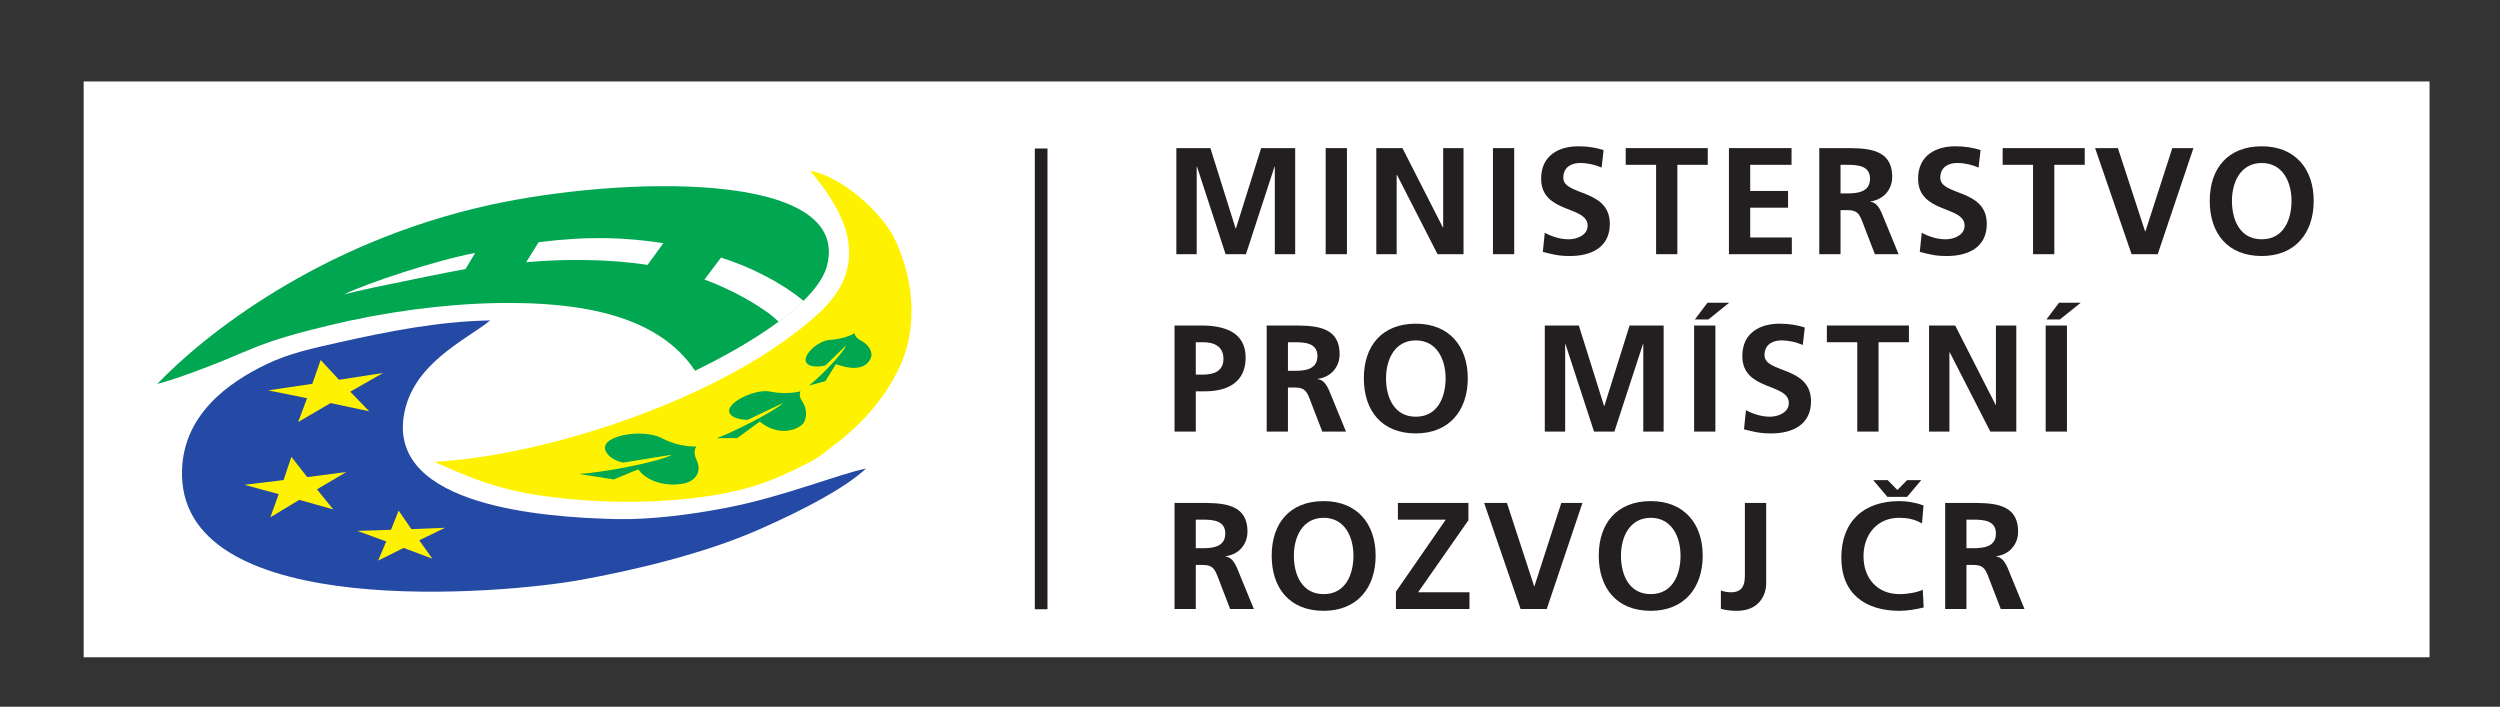 <?xml version="1.0" encoding="UTF-8" standalone="no"?>
<!-- Created with Inkscape (http://www.inkscape.org/) -->

<svg
   version="1.1"
   id="svg2"
   width="172.907"
   height="48.88"
   viewBox="0 0 172.907 48.88"
   sodipodi:docname="mmr_cr_cmyk_3.svg"
   inkscape:version="1.2.2 (b0a8486541, 2022-12-01)"
   xmlns:inkscape="http://www.inkscape.org/namespaces/inkscape"
   xmlns:sodipodi="http://sodipodi.sourceforge.net/DTD/sodipodi-0.dtd"
   xmlns="http://www.w3.org/2000/svg"
   xmlns:svg="http://www.w3.org/2000/svg">
  <rect x="0" y="0" width="172.907" height="48.88" fill="#333333" stroke="none"/>
  <defs
     id="defs6" />
  <sodipodi:namedview
     id="namedview4"
     pagecolor="#ffffff"
     bordercolor="#666666"
     borderopacity="1.0"
     inkscape:showpageshadow="2"
     inkscape:pageopacity="0.0"
     inkscape:pagecheckerboard="0"
     inkscape:deskcolor="#d1d1d1"
     showgrid="false"
     inkscape:zoom="2.6613108"
     inkscape:cx="59.557117"
     inkscape:cy="-12.775659"
     inkscape:window-width="1920"
     inkscape:window-height="1043"
     inkscape:window-x="1920"
     inkscape:window-y="120"
     inkscape:window-maximized="1"
     inkscape:current-layer="g10">
    <inkscape:page
       x="0"
       y="0"
       id="page8"
       width="172.907"
       height="48.88" />
  </sodipodi:namedview>
  <g
     id="g10"
     inkscape:groupmode="layer"
     inkscape:label="Page 1"
     transform="matrix(1.082,0,0,-1.082,6.956,45.623)">
    <rect
       style="fill:#ffffff;fill-opacity:1;stroke:none;stroke-width:0.3;stroke-linecap:round;stroke-linejoin:round"
       id="rect24073"
       width="149.95"
       height="36.806"
       x="-1.08"
       y="-36.958"
       transform="scale(1,-1)" />
    <g
       id="g12"
       transform="matrix(0.081,0,0,0.081,3.619,3.121)">
      <path
         d="m 702.578,1.25 h -10 v 363.582 h 10 V 1.25"
         style="fill:#231f20;fill-opacity:1;fill-rule:nonzero;stroke:none"
         id="path14" />
      <path
         d="m 804.266,365.152 h 26.867 l 19.906,-63.449 h 0.238 l 19.911,63.449 h 26.863 v -83.718 h -16.074 v 69.082 h -0.235 l -22.547,-69.082 h -16.07 l -22.551,69.082 -0.238,-0.239 v -68.843 h -16.07 v 83.718"
         style="fill:#231f20;fill-opacity:1;fill-rule:nonzero;stroke:none"
         id="path16" />
      <path
         d="m 922.105,365.152 h 16.786 v -83.718 h -16.786 v 83.718"
         style="fill:#231f20;fill-opacity:1;fill-rule:nonzero;stroke:none"
         id="path18" />
      <path
         d="m 962.066,365.152 h 20.625 l 31.899,-62.609 h 0.24 v 62.609 h 16.07 v -83.718 h -20.51 l -32.015,62.609 h -0.246 v -62.609 h -16.063 v 83.718"
         style="fill:#231f20;fill-opacity:1;fill-rule:nonzero;stroke:none"
         id="path20" />
      <path
         d="m 1054.11,365.152 h 16.78 v -83.718 h -16.78 v 83.718"
         style="fill:#231f20;fill-opacity:1;fill-rule:nonzero;stroke:none"
         id="path22" />
      <path
         d="m 1139.87,349.801 c -5.28,2.273 -11.16,3.597 -17.02,3.597 -5.76,0 -13.2,-2.519 -13.2,-11.636 0,-14.512 36.7,-8.395 36.7,-36.461 0,-18.348 -14.51,-25.305 -31.42,-25.305 -9.12,0 -13.19,1.199 -21.47,3.234 l 1.56,15.114 c 5.76,-3.114 12.35,-5.156 18.95,-5.156 6.36,0 14.87,3.238 14.87,10.796 0,15.954 -36.7,9.356 -36.7,37.063 0,18.703 14.51,25.539 29.27,25.539 7.19,0 13.91,-0.957 20.02,-2.996 l -1.56,-13.789"
         style="fill:#231f20;fill-opacity:1;fill-rule:nonzero;stroke:none"
         id="path24" />
      <path
         d="m 1182.86,351.957 h -23.99 v 13.195 h 64.76 v -13.195 h -23.99 v -70.523 h -16.78 v 70.523"
         style="fill:#231f20;fill-opacity:1;fill-rule:nonzero;stroke:none"
         id="path26" />
      <path
         d="m 1240.34,365.152 h 49.41 v -13.195 h -32.62 V 331.328 H 1287 v -13.195 h -29.87 v -23.504 h 32.85 v -13.195 h -49.64 v 83.718"
         style="fill:#231f20;fill-opacity:1;fill-rule:nonzero;stroke:none"
         id="path28" />
      <path
         d="m 1328.41,329.41 h 5.52 c 8.27,0 17.75,1.199 17.75,11.637 0,10.07 -9.35,10.91 -17.75,10.91 h -5.52 z m -16.78,35.742 h 18.1 c 17.99,0 39.45,0.594 39.45,-22.672 0,-9.835 -6.59,-17.988 -17.26,-19.429 v -0.238 c 4.55,-0.364 7.2,-4.918 8.87,-8.633 l 13.43,-32.746 h -18.71 l -10.08,26.148 c -2.39,6.234 -4.55,8.633 -11.62,8.633 h -5.4 v -34.781 h -16.78 v 83.718"
         style="fill:#231f20;fill-opacity:1;fill-rule:nonzero;stroke:none"
         id="path30" />
      <path
         d="m 1437.35,349.801 c -5.28,2.273 -11.15,3.597 -17.02,3.597 -5.76,0 -13.2,-2.519 -13.2,-11.636 0,-14.512 36.7,-8.395 36.7,-36.461 0,-18.348 -14.51,-25.305 -31.42,-25.305 -9.12,0 -13.19,1.199 -21.47,3.234 l 1.56,15.114 c 5.76,-3.114 12.35,-5.156 18.95,-5.156 6.36,0 14.87,3.238 14.87,10.796 0,15.954 -36.7,9.356 -36.7,37.063 0,18.703 14.51,25.539 29.27,25.539 7.19,0 13.91,-0.957 20.02,-2.996 l -1.56,-13.789"
         style="fill:#231f20;fill-opacity:1;fill-rule:nonzero;stroke:none"
         id="path32" />
      <path
         d="m 1480.34,351.957 h -23.99 v 13.195 h 64.77 v -13.195 h -23.99 v -70.523 h -16.79 v 70.523"
         style="fill:#231f20;fill-opacity:1;fill-rule:nonzero;stroke:none"
         id="path34" />
      <path
         d="m 1529.3,365.152 h 17.99 l 21.46,-65.73 h 0.26 l 21.23,65.73 h 16.66 l -28.19,-83.718 h -20.62 l -28.79,83.718"
         style="fill:#231f20;fill-opacity:1;fill-rule:nonzero;stroke:none"
         id="path36" />
      <path
         d="m 1660.79,293.188 c 17.16,0 23.51,15.234 23.51,30.343 0,14.754 -6.84,29.867 -23.51,29.867 -16.66,0 -23.5,-15.113 -23.5,-29.867 0,-15.109 6.35,-30.343 23.5,-30.343 z m 0,73.398 c 26.26,0 41.03,-17.746 41.03,-43.055 0,-25.304 -14.51,-43.535 -41.03,-43.535 -26.86,0 -41.02,17.871 -41.02,43.535 0,25.668 14.39,43.055 41.02,43.055"
         style="fill:#231f20;fill-opacity:1;fill-rule:nonzero;stroke:none"
         id="path38" />
      <path
         d="m 819.617,186.41 h 5.875 c 8.395,0 15.953,2.762 15.953,12.473 0,9.715 -7.316,13.074 -15.953,13.074 h -5.875 z m -16.789,38.742 h 21.223 c 18.234,0 34.902,-5.281 34.902,-25.308 0,-19.551 -14.269,-26.625 -32.258,-26.625 h -7.078 v -31.785 h -16.789 v 83.718"
         style="fill:#231f20;fill-opacity:1;fill-rule:nonzero;stroke:none"
         id="path40" />
      <path
         d="m 892.34,189.41 h 5.515 c 8.274,0 17.754,1.199 17.754,11.637 0,10.07 -9.355,10.91 -17.754,10.91 h -5.515 z m -16.789,35.742 h 18.105 c 17.989,0 39.453,0.594 39.453,-22.672 0,-9.835 -6.589,-17.988 -17.265,-19.429 v -0.238 c 4.551,-0.364 7.199,-4.918 8.867,-8.633 l 13.437,-32.746 h -18.71 l -10.079,26.148 c -2.39,6.234 -4.55,8.633 -11.621,8.633 h -5.398 v -34.781 h -16.789 v 83.718"
         style="fill:#231f20;fill-opacity:1;fill-rule:nonzero;stroke:none"
         id="path42" />
      <path
         d="m 993.246,153.184 c 17.144,0 23.504,15.238 23.504,30.347 0,14.754 -6.83,29.867 -23.504,29.867 -16.668,0 -23.504,-15.113 -23.504,-29.867 0,-15.109 6.356,-30.347 23.504,-30.347 z m 0,73.402 c 26.274,0 41.014,-17.746 41.014,-43.055 0,-25.308 -14.51,-43.531 -41.014,-43.531 -26.863,0 -41.016,17.871 -41.016,43.531 0,25.668 14.395,43.055 41.016,43.055"
         style="fill:#231f20;fill-opacity:1;fill-rule:nonzero;stroke:none"
         id="path44" />
      <path
         d="m 1095.02,225.152 h 26.87 l 19.91,-63.453 h 0.24 l 19.9,63.453 h 26.87 v -83.718 h -16.07 v 69.082 h -0.24 l -22.55,-69.082 h -16.07 l -22.55,69.082 -0.23,-0.239 v -68.843 h -16.08 v 83.718"
         style="fill:#231f20;fill-opacity:1;fill-rule:nonzero;stroke:none"
         id="path46" />
      <path
         d="m 1223.42,243.141 h 17.15 l -16.43,-13.196 h -10.68 z m -10.55,-17.989 h 16.78 v -83.718 h -16.78 v 83.718"
         style="fill:#231f20;fill-opacity:1;fill-rule:nonzero;stroke:none"
         id="path48" />
      <path
         d="m 1298.64,209.801 c -5.28,2.273 -11.16,3.597 -17.03,3.597 -5.76,0 -13.19,-2.519 -13.19,-11.636 0,-14.512 36.7,-8.395 36.7,-36.461 0,-18.348 -14.51,-25.301 -31.42,-25.301 -9.13,0 -13.2,1.191 -21.47,3.23 l 1.55,15.11 c 5.76,-3.106 12.36,-5.156 18.96,-5.156 6.35,0 14.86,3.242 14.86,10.8 0,15.954 -36.7,9.356 -36.7,37.063 0,18.703 14.51,25.539 29.27,25.539 7.2,0 13.92,-0.957 20.03,-2.996 l -1.56,-13.789"
         style="fill:#231f20;fill-opacity:1;fill-rule:nonzero;stroke:none"
         id="path50" />
      <path
         d="m 1341.62,211.957 h -24 v 13.195 h 64.77 v -13.195 h -23.99 v -70.523 h -16.78 v 70.523"
         style="fill:#231f20;fill-opacity:1;fill-rule:nonzero;stroke:none"
         id="path52" />
      <path
         d="m 1398.27,225.152 h 20.62 l 31.91,-62.613 h 0.24 v 62.613 h 16.07 v -83.718 h -20.5 l -32.04,62.609 h -0.23 v -62.609 h -16.07 v 83.718"
         style="fill:#231f20;fill-opacity:1;fill-rule:nonzero;stroke:none"
         id="path54" />
      <path
         d="m 1500.84,243.141 h 17.15 l -16.42,-13.196 h -10.67 z m -10.54,-17.989 h 16.79 v -83.718 h -16.79 v 83.718"
         style="fill:#231f20;fill-opacity:1;fill-rule:nonzero;stroke:none"
         id="path56" />
      <path
         d="m 819.617,49.414 h 5.516 c 8.273,0 17.754,1.191 17.754,11.633 0,10.066 -9.356,10.906 -17.754,10.906 h -5.516 z m -16.789,35.742 h 18.11 c 17.988,0 39.457,0.586 39.457,-22.676 0,-9.836 -6.598,-17.988 -17.27,-19.434 v -0.234 c 4.555,-0.363 7.195,-4.922 8.871,-8.633 L 865.434,1.434 H 846.723 L 836.645,27.578 c -2.399,6.238 -4.555,8.633 -11.629,8.633 h -5.399 V 1.434 H 802.828 V 85.156"
         style="fill:#231f20;fill-opacity:1;fill-rule:nonzero;stroke:none"
         id="path58" />
      <path
         d="m 920.531,13.184 c 17.149,0 23.496,15.234 23.496,30.352 0,14.746 -6.836,29.863 -23.496,29.863 -16.679,0 -23.515,-15.117 -23.515,-29.863 0,-15.117 6.359,-30.352 23.515,-30.352 z m 0,73.398 c 26.262,0 41.016,-17.742 41.016,-43.047 C 961.547,18.223 947.035,0 920.531,0 c -26.875,0 -41.023,17.871 -41.023,43.535 0,25.664 14.394,43.047 41.023,43.047"
         style="fill:#231f20;fill-opacity:1;fill-rule:nonzero;stroke:none"
         id="path60" />
      <path
         d="m 977.543,15.105 39.337,56.848 h -37.775 v 13.203 h 55.645 V 71.473 L 995.055,14.629 h 40.535 V 1.434 H 977.543 V 15.105"
         style="fill:#231f20;fill-opacity:1;fill-rule:nonzero;stroke:none"
         id="path62" />
      <path
         d="m 1047.15,85.156 h 17.99 l 21.47,-65.734 h 0.24 l 21.22,65.734 h 16.68 L 1096.57,1.434 h -20.63 l -28.79,83.723"
         style="fill:#231f20;fill-opacity:1;fill-rule:nonzero;stroke:none"
         id="path64" />
      <path
         d="m 1178.64,13.184 c 17.15,0 23.51,15.234 23.51,30.352 0,14.746 -6.83,29.863 -23.51,29.863 -16.66,0 -23.5,-15.117 -23.5,-29.863 0,-15.117 6.35,-30.352 23.5,-30.352 z m 0,73.398 c 26.27,0 41.01,-17.742 41.01,-43.047 C 1219.65,18.223 1205.14,0 1178.64,0 c -26.86,0 -41.02,17.871 -41.02,43.535 0,25.664 14.4,43.047 41.02,43.047"
         style="fill:#231f20;fill-opacity:1;fill-rule:nonzero;stroke:none"
         id="path66" />
      <path
         d="m 1233.99,16.074 c 2.27,-0.84 4.67,-1.445 8.03,-1.445 10.91,0 10.91,8.75 10.91,14.746 v 55.781 h 16.8 V 21.348 C 1269.73,12.469 1263.97,0 1246.82,0 c -4.56,0 -8.16,0.352 -12.83,1.562 v 14.512"
         style="fill:#231f20;fill-opacity:1;fill-rule:nonzero;stroke:none"
         id="path68" />
      <path
         d="m 1365.37,89.941 -11.16,13.204 h 11.4 l 7.68,-7.805 7.67,7.805 h 11.15 L 1380.96,89.941 Z M 1394.03,2.637 C 1387.92,1.191 1381.31,0 1374.96,0 c -27.1,0 -45.93,13.555 -45.93,41.855 0,28.66 17.51,44.727 45.93,44.727 5.51,0 12.84,-1.074 18.95,-3.477 l -1.2,-14.141 c -6.36,3.594 -12.12,4.434 -18.12,4.434 -17.26,0 -28.05,-13.195 -28.05,-30.352 0,-17.031 10.55,-29.863 28.42,-29.863 6.6,0 14.39,1.445 18.34,3.477 l 0.73,-14.023"
         style="fill:#231f20;fill-opacity:1;fill-rule:nonzero;stroke:none"
         id="path70" />
      <path
         d="m 1427.78,49.414 h 5.51 c 8.28,0 17.75,1.191 17.75,11.633 0,10.066 -9.36,10.906 -17.75,10.906 h -5.51 z m -16.8,35.742 h 18.11 c 17.98,0 39.45,0.586 39.45,-22.676 0,-9.836 -6.58,-17.988 -17.27,-19.434 v -0.234 c 4.57,-0.363 7.21,-4.922 8.89,-8.633 l 13.42,-32.746 h -18.71 L 1444.8,27.578 c -2.39,6.238 -4.56,8.633 -11.63,8.633 h -5.39 V 1.434 h -16.8 V 85.156"
         style="fill:#231f20;fill-opacity:1;fill-rule:nonzero;stroke:none"
         id="path72" />
      <path
         d="M 262.82,229.164 C 222.926,228.496 182.801,220.703 142.004,211.508 122.645,207.148 104.16,203.199 86.332,194.637 57.188,180.66 18.574,154.52 19.578,106.746 22.012,-8.535 272.469,13.242 333.613,24.297 c 41.996,7.578 97.664,20.625 141.246,39.844 36.215,15.957 67.547,32.57 84.539,48.117 -22.019,-4.406 -64.714,-22.121 -109.839,-30.879 -29.883,-5.812 -61.727,-9.582 -87.434,-8.977 -58.047,1.348 -178.242,10.371 -167.586,80.946 6.281,41.593 48.895,60.105 68.281,75.816 v 0"
         style="fill:#254aa5;fill-opacity:1;fill-rule:evenodd;stroke:none"
         id="path74" />
      <path
         d="m 218.73,117.547 c 60.356,3.379 140.133,24.66 207.227,55.984 36.883,17.207 70.453,37.875 95.977,61.164 45.586,41.59 16.796,84.414 -6.672,112.571 23.414,-3.848 56.316,-31.782 67.074,-54.473 13.766,-29.074 18.125,-65.484 5.262,-96.328 C 577.5,172.242 559.219,149.93 536.16,132.344 526.801,125.195 523.297,121.465 512.574,116.074 499.41,109.473 488.516,104.48 477.691,100.664 436.48,86.121 375.395,83.926 332.359,87.598 c -52.027,4.453 -73.3,11.875 -113.629,29.949 v 0"
         style="fill:#fff200;fill-opacity:1;fill-rule:evenodd;stroke:none"
         id="path76" />
      <path
         d="m 424.449,189.469 c -28.57,42.98 -88.078,54.523 -155.344,53.418 -42.699,-0.692 -89.433,-7.028 -132.906,-17.512 C 113.426,219.879 92.106,214.363 71.523,205.527 46.484,194.785 17.273,183.555 0,178.98 c 35.492,37.274 127.406,111.665 262.855,141.387 101.711,22.309 284.668,28.246 265.86,-47.594 -7.195,-29.054 -60.113,-61.984 -104.266,-83.304 v 0"
         style="fill:#00a650;fill-opacity:1;fill-rule:evenodd;stroke:none"
         id="path78" />
      <path
         d="m 122.418,179.133 -34.859,-5.16 30.722,-6.211 -7.054,-18.797 25.578,14.961 30.488,-6.457 -14.926,15.457 25.914,14.797 -34.804,-5.399 -14.477,15.614 -6.582,-18.805 v 0"
         style="fill:#fff200;fill-opacity:1;fill-rule:evenodd;stroke:none"
         id="path80" />
      <path
         d="M 99.731,103.191 68.852,99.453 95.875,92.098 89.281,73.797 l 22.871,13.793 26.801,-7.582 -12.879,15.871 23.16,13.633 -30.847,-3.985 -12.485,15.996 -6.171,-18.332 v 0"
         style="fill:#fff200;fill-opacity:1;fill-rule:evenodd;stroke:none"
         id="path82" />
      <path
         d="m 184.496,63.906 -26.601,-0.82 22.847,-8.34 -6.39,-15.129 20.152,10.031 22.652,-8.508 -10.394,14.524 20.394,9.851 -26.57,-1.035 -10.051,14.609 -6.039,-15.184 v 0"
         style="fill:#fff200;fill-opacity:1;fill-rule:evenodd;stroke:none"
         id="path84" />
      <path
         d="m 510.156,244.617 c -0.551,0.461 -0.578,0.399 -1.136,0.844 -17.274,13.992 -41.282,26.184 -64.094,33.258 L 431.844,261.41 c 15.879,-5.746 34.617,-15.031 50.269,-26.23 2.43,-1.739 5.305,-4.239 7.629,-6.422 0.43,-0.399 0.321,-0.332 0.707,-0.703 6.555,4.761 16.199,12.722 19.707,16.562 v 0"
         style="fill:#ffffff;fill-opacity:1;fill-rule:evenodd;stroke:none"
         id="path86" />
      <path
         d="m 399.449,290.152 c -30.906,4.645 -59.078,5.688 -98.465,0.731 l -9.769,-15.778 c 30.43,2.825 67.414,2.395 95.734,-2.152 l 12.5,17.199 v 0"
         style="fill:#ffffff;fill-opacity:1;fill-rule:evenodd;stroke:none"
         id="path88" />
      <path
         d="m 250.953,282.43 -7.633,-12.707 c -13.355,-2.395 -45.472,-8.907 -72.48,-14.563 -10.777,-2.262 -16.367,-3.754 -23.496,-5.496 18.152,8.914 72.855,27.063 103.609,32.766 v 0"
         style="fill:#ffffff;fill-opacity:1;fill-rule:evenodd;stroke:none"
         id="path90" />
      <path
         d="m 425.359,129.648 c -2.371,-4.347 -1.156,-7.148 0.848,-12.031 3.578,-8.691 -2.473,-14.941 -8.805,-16.679 -10.953,-3.001 -29.019,-1.262 -37.816,10.722 l -19.297,-7.988 -27.305,4.324 c 15.852,0.762 62.368,9.121 73.204,15.176 l -38.586,-6.219 c -4.551,1.102 -9.942,3.301 -12.7,7.469 -9.625,13.41 27.618,19.875 42.754,12.082 11.16,-5.774 20.723,-6.887 27.703,-6.856 v 0"
         style="fill:#00a650;fill-opacity:1;fill-rule:evenodd;stroke:none"
         id="path92" />
      <path
         d="m 507.617,173.289 c -1.269,-3.824 -0.043,-5.711 2.012,-8.973 3.676,-5.82 3.148,-14.609 -1.281,-17.89 -10.61,-7.91 -24.825,-4.199 -32.762,2.949 L 457.68,136.309 441.305,136.18 c 11.726,4.121 45.39,20.89 52.765,27.902 l -28.019,-13.34 c -3.524,-0.176 -10.469,1.024 -13.008,3.582 -8.727,8.059 18.27,21.289 30.449,18.731 8.973,-1.879 18.914,-1.348 24.125,0.234 v 0"
         style="fill:#00a650;fill-opacity:1;fill-rule:evenodd;stroke:none"
         id="path94" />
      <path
         d="m 550.281,219.082 c 0.754,-3.098 2.321,-4.371 5.77,-6.211 5.457,-2.922 9.105,-8.922 7.023,-13.586 -4.601,-10.305 -17.758,-8.234 -27.426,-4.609 l -8.335,-13.422 -13.075,-3.524 c 7.489,5.497 26.774,24.954 29.43,31.708 L 527.367,193.68 c -2.75,-0.871 -8.887,-1.43 -12.094,-0.078 -10.718,4.136 4.813,19.589 15.766,20.242 8.082,0.488 15.805,2.98 19.242,5.238 v 0"
         style="fill:#00a650;fill-opacity:1;fill-rule:evenodd;stroke:none"
         id="path96" />
    </g>
  </g>
</svg>
